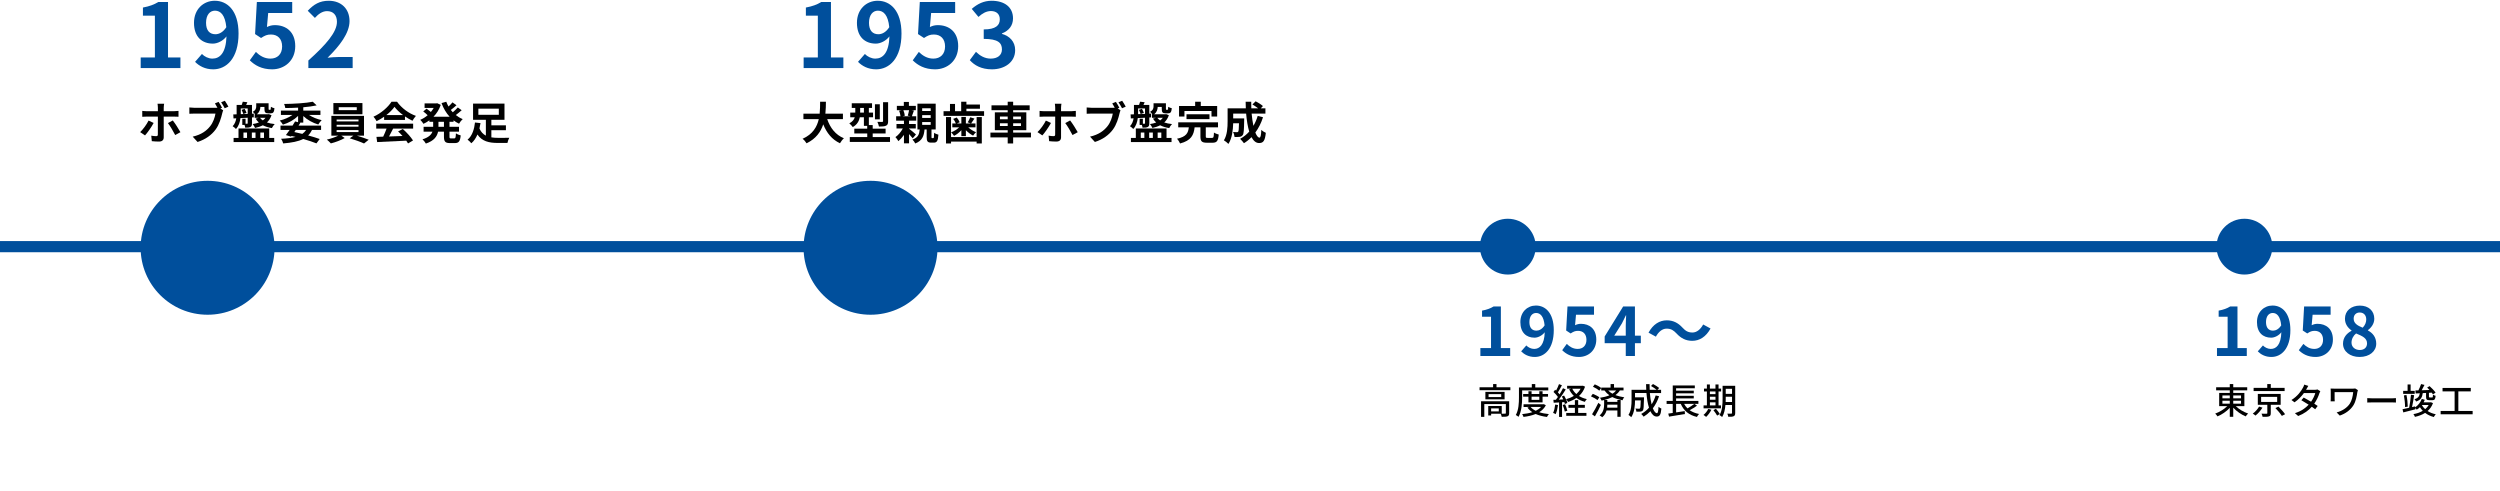 <?xml version="1.0" encoding="utf-8"?><svg version="1.1" xmlns="http://www.w3.org/2000/svg" xmlns:xlink="http://www.w3.org/1999/xlink" x="0px" y="0px" width="1120px" height="220px" viewBox="0 0 1120 220"><g fill="#004f9c"><path d="M0,108h1120v5H0V108z"/><path d="M1005.5,98c6.9,0,12.5,5.6,12.5,12.5c0,6.9-5.6,12.5-12.5,12.5c-6.9,0-12.5-5.6-12.5-12.5C993,103.6,998.6,98,1005.5,98z"/><path d="M675.5,98c6.9,0,12.5,5.6,12.5,12.5c0,6.9-5.6,12.5-12.5,12.5c-6.9,0-12.5-5.6-12.5-12.5C663,103.6,668.6,98,675.5,98z"/><path d="M390,81c16.57,0,30,13.43,30,30s-13.43,30-30,30c-16.57,0-30-13.43-30-30S373.43,81,390,81z"/><path d="M93,81c16.57,0,30,13.43,30,30s-13.43,30-30,30s-30-13.43-30-30S76.43,81,93,81z"/></g><g fill="#004f9c"><g><path d="M663.21,159.5h13.35v-3.57h-4.17V137.3h-3.27c-1.41,0.87-2.94,1.44-5.16,1.86v2.73h4.02v14.04h-4.77V159.5z"/><path d="M688.32,148.13c-1.92,0-3.15-1.23-3.15-3.84c0-2.73,1.35-4.08,3-4.08c1.89,0,3.42,1.5,3.81,5.55C690.9,147.47,689.52,148.13,688.32,148.13z M681.48,157.4c1.32,1.35,3.33,2.52,6.09,2.52c4.41,0,8.52-3.63,8.52-12.03c0-7.71-3.78-11.01-7.98-11.01c-3.81,0-6.99,2.85-6.99,7.41c0,4.71,2.67,6.99,6.36,6.99c1.53,0,3.42-0.93,4.56-2.43c-0.18,5.58-2.25,7.47-4.74,7.47c-1.32,0-2.7-0.69-3.51-1.56L681.48,157.4z"/><path d="M707.37,159.92c4.11,0,7.77-2.85,7.77-7.8c0-4.83-3.12-7.05-6.84-7.05c-1.02,0-1.8,0.21-2.67,0.63l0.42-4.71h8.07v-3.69h-11.88l-0.6,10.77l2.01,1.32c1.29-0.84,2.01-1.17,3.33-1.17c2.25,0,3.75,1.44,3.75,4.02c0,2.61-1.62,4.08-3.93,4.08c-2.07,0-3.63-1.02-4.89-2.25l-2.04,2.82C701.52,158.54,703.86,159.92,707.37,159.92z"/><path d="M723.18,150.38l3.45-5.52c0.63-1.2,1.23-2.43,1.77-3.6h0.12c-0.06,1.29-0.18,3.3-0.18,4.59v4.53H723.18z M735.09,150.38h-2.64V137.3h-5.28l-8.28,13.44v3h9.45v5.76h4.11v-5.76h2.64V150.38z"/><path d="M758.16,152.69c3.21,0,6.15-1.8,8.16-5.52l-3.3-1.8c-1.14,2.13-2.85,3.6-4.77,3.6c-2.07,0-3.18-0.78-4.47-2.16c-2.04-2.22-4.23-3.3-7.08-3.3c-3.21,0-6.15,1.8-8.16,5.52l3.3,1.8c1.14-2.13,2.85-3.6,4.77-3.6c2.1,0,3.18,0.81,4.47,2.16C753.12,151.61,755.31,152.69,758.16,152.69z"/></g><g><path d="M993.21,159.5h13.35v-3.57h-4.17V137.3h-3.27c-1.41,0.87-2.94,1.44-5.16,1.86v2.73h4.02v14.04h-4.77V159.5z"/><path d="M1018.32,148.13c-1.92,0-3.15-1.23-3.15-3.84c0-2.73,1.35-4.08,3-4.08c1.89,0,3.42,1.5,3.81,5.55C1020.9,147.47,1019.52,148.13,1018.32,148.13z M1011.48,157.4c1.32,1.35,3.33,2.52,6.09,2.52c4.41,0,8.52-3.63,8.52-12.03c0-7.71-3.78-11.01-7.98-11.01c-3.81,0-6.99,2.85-6.99,7.41c0,4.71,2.67,6.99,6.36,6.99c1.53,0,3.42-0.93,4.56-2.43c-0.18,5.58-2.25,7.47-4.74,7.47c-1.32,0-2.7-0.69-3.51-1.56L1011.48,157.4z"/><path d="M1037.37,159.92c4.11,0,7.77-2.85,7.77-7.8c0-4.83-3.12-7.05-6.84-7.05c-1.02,0-1.8,0.21-2.67,0.63l0.42-4.71h8.07v-3.69h-11.88l-0.6,10.77l2.01,1.32c1.29-0.84,2.01-1.17,3.33-1.17c2.25,0,3.75,1.44,3.75,4.02c0,2.61-1.62,4.08-3.93,4.08c-2.07,0-3.63-1.02-4.89-2.25l-2.04,2.82C1031.52,158.54,1033.86,159.92,1037.37,159.92z"/><path d="M1057.08,159.92c4.5,0,7.47-2.58,7.47-5.94c0-3.03-1.68-4.83-3.72-5.94v-0.15c1.47-1.05,2.85-2.88,2.85-5.07c0-3.54-2.52-5.91-6.45-5.91c-3.87,0-6.69,2.28-6.69,5.85c0,2.37,1.23,4.05,2.94,5.28v0.15c-2.07,1.11-3.81,2.94-3.81,5.79C1049.67,157.46,1052.85,159.92,1057.08,159.92z M1058.49,146.81c-2.34-0.93-4.05-1.95-4.05-4.05c0-1.77,1.2-2.76,2.7-2.76c1.86,0,2.94,1.29,2.94,3.09C1060.08,144.41,1059.57,145.67,1058.49,146.81z M1057.2,156.8c-2.07,0-3.72-1.29-3.72-3.3c0-1.65,0.84-3.15,2.04-4.11c2.88,1.17,4.92,2.13,4.92,4.44C1060.44,155.75,1059.06,156.8,1057.2,156.8z"/></g><g><path d="M360.03,30.5h17.8v-4.76h-5.56V0.9h-4.36c-1.88,1.16-3.92,1.92-6.88,2.48v3.64h5.36v18.72h-6.36V30.5z"/><path d="M393.51,15.34c-2.56,0-4.2-1.64-4.2-5.12c0-3.64,1.8-5.44,4-5.44c2.52,0,4.56,2,5.08,7.4C396.95,14.46,395.11,15.34,393.51,15.34z M384.39,27.7c1.76,1.8,4.44,3.36,8.12,3.36c5.88,0,11.36-4.84,11.36-16.04c0-10.28-5.04-14.68-10.64-14.68c-5.08,0-9.32,3.8-9.32,9.88c0,6.28,3.56,9.32,8.48,9.32c2.04,0,4.56-1.24,6.08-3.24c-0.24,7.44-3,9.96-6.32,9.96c-1.76,0-3.6-0.92-4.68-2.08L384.39,27.7z"/><path d="M418.91,31.06c5.48,0,10.36-3.8,10.36-10.4c0-6.44-4.16-9.4-9.12-9.4c-1.36,0-2.4,0.28-3.56,0.84l0.56-6.28h10.76V0.9h-15.84l-0.8,14.36l2.68,1.76c1.72-1.12,2.68-1.56,4.44-1.56c3,0,5,1.92,5,5.36c0,3.48-2.16,5.44-5.24,5.44c-2.76,0-4.84-1.36-6.52-3l-2.72,3.76C411.11,29.22,414.23,31.06,418.91,31.06z"/><path d="M444.39,31.06c5.64,0,10.4-3.16,10.4-8.6c0-3.88-2.56-6.36-5.92-7.28v-0.2c3.16-1.24,4.96-3.56,4.96-6.76c0-5.08-3.88-7.88-9.6-7.88c-3.48,0-6.32,1.4-8.88,3.64l3,3.6c1.76-1.6,3.48-2.6,5.6-2.64c2.52,0.04,3.96,1.4,3.96,3.72c0,2.64-1.76,4.52-7.2,4.52v4.24c6.44,0,8.16,1.8,8.16,4.72c0,2.64-2.04,4.12-5.04,4.12c-2.68,0-4.84-1.32-6.6-3.04l-2.76,3.72C436.55,29.3,439.71,31.06,444.39,31.06z"/></g><g><path d="M63.03,30.5h17.8v-4.76h-5.56V0.9h-4.36c-1.88,1.16-3.92,1.92-6.88,2.48v3.64h5.36v18.72h-6.36V30.5z"/><path d="M96.51,15.34c-2.56,0-4.2-1.64-4.2-5.12c0-3.64,1.8-5.44,4-5.44c2.52,0,4.56,2,5.08,7.4C99.95,14.46,98.11,15.34,96.51,15.34z M87.39,27.7c1.76,1.8,4.44,3.36,8.12,3.36c5.88,0,11.36-4.84,11.36-16.04c0-10.28-5.04-14.68-10.64-14.68c-5.08,0-9.32,3.8-9.32,9.88c0,6.28,3.56,9.32,8.48,9.32c2.04,0,4.56-1.24,6.08-3.24c-0.24,7.44-3,9.96-6.32,9.96c-1.76,0-3.6-0.92-4.68-2.08L87.39,27.7z"/><path d="M121.91,31.06c5.48,0,10.36-3.8,10.36-10.4c0-6.44-4.16-9.4-9.12-9.4c-1.36,0-2.4,0.28-3.56,0.84l0.56-6.28h10.76V0.9h-15.84l-0.8,14.36l2.68,1.76c1.72-1.12,2.68-1.56,4.44-1.56c3,0,5,1.92,5,5.36c0,3.48-2.16,5.44-5.24,5.44c-2.76,0-4.84-1.36-6.52-3l-2.72,3.76C114.11,29.22,117.23,31.06,121.91,31.06z"/><path d="M138.15,30.5h19.84v-4.96h-6.44c-1.36,0-3.32,0.16-4.8,0.32c5.4-5.28,9.84-11.04,9.84-16.4c0-5.52-3.72-9.12-9.32-9.12c-4.04,0-6.68,1.6-9.4,4.48l3.2,3.2c1.48-1.64,3.28-3.04,5.44-3.04c2.8,0,4.44,1.8,4.44,4.8c0,4.56-4.76,10.12-12.8,17.32V30.5z"/></g></g><g fill="#000000"><g><path d="M671.45,184.32h-3.43v-1.36h3.43V184.32z M676.11,179.77h-12.6v6.99h1.46v-5.75h9.65v4.05c0,0.21-0.08,0.27-0.34,0.27c-0.19,0.03-0.8,0.03-1.5,0.02v-3.46h-6.05v4.23h1.3v-0.77h4.27c0.19,0.38,0.4,0.96,0.46,1.38c1.25,0,2.08-0.02,2.64-0.24c0.54-0.24,0.7-0.66,0.7-1.41V179.77z M672.55,177.88h-5.67v-1.3h5.67V177.88z M665.45,175.56v3.35h8.61v-3.35H665.45zM670.43,173.5v-1.44h-1.52v1.44h-6.07v1.3h13.81v-1.3H670.43z"/><path d="M681.91,174.9h11.72v-1.33h-5.83v-1.5h-1.55v1.5h-5.76v4.51c0,2.32-0.11,5.57-1.41,7.84c0.32,0.14,0.94,0.58,1.22,0.82c1.39-2.43,1.62-6.15,1.62-8.66V174.9z M689.61,177.72v1.41h-3.46v-1.41H689.61z M691.07,180.28v-2.56h2.45v-1.22h-2.45v-1.22h-1.46v1.22h-3.46v-1.22h-1.41v1.22h-2.37v1.22h2.37v2.56H691.07z M690.39,182.31c-0.61,0.7-1.42,1.26-2.37,1.73c-0.96-0.46-1.74-1.04-2.32-1.73H690.39z M691.64,181.07l-0.27,0.05h-8.82v1.2H685l-0.72,0.27c0.59,0.8,1.33,1.49,2.21,2.06c-1.39,0.45-2.96,0.72-4.58,0.88c0.24,0.3,0.51,0.88,0.62,1.25c1.95-0.24,3.83-0.64,5.44-1.31c1.47,0.66,3.19,1.09,5.07,1.33c0.18-0.38,0.56-0.98,0.86-1.28c-1.58-0.16-3.06-0.43-4.34-0.85c1.26-0.77,2.3-1.78,2.98-3.11L691.64,181.07z"/><path d="M708.11,174.14c-0.48,0.91-1.14,1.7-1.9,2.39c-0.78-0.69-1.39-1.49-1.84-2.39H708.11z M709.13,172.79l-0.29,0.06h-6.77v1.28h1.79l-0.88,0.29c0.53,1.12,1.23,2.1,2.1,2.93c-1.02,0.66-2.21,1.15-3.43,1.49c0.29,0.3,0.66,0.86,0.83,1.25c1.36-0.43,2.63-1.02,3.75-1.79c1.09,0.77,2.35,1.34,3.78,1.73c0.18-0.37,0.59-0.93,0.9-1.23c-1.33-0.29-2.51-0.77-3.52-1.39c1.18-1.09,2.13-2.45,2.72-4.18L709.13,172.79z M696.73,181.23c-0.16,1.38-0.46,2.79-0.94,3.75c0.3,0.11,0.9,0.38,1.14,0.56c0.5-1.02,0.86-2.58,1.07-4.08L696.73,181.23z M700.82,180.14c0.11,0.32,0.21,0.61,0.26,0.86l1.09-0.48c-0.19-0.9-0.82-2.27-1.46-3.31l-1.01,0.42c0.22,0.4,0.45,0.85,0.66,1.3c-0.69,0.05-1.36,0.08-2,0.1c1.04-1.34,2.19-3.09,3.09-4.55l-1.23-0.56c-0.4,0.82-0.94,1.79-1.52,2.74c-0.21-0.27-0.48-0.58-0.77-0.88c0.58-0.88,1.25-2.11,1.81-3.19l-1.31-0.51c-0.29,0.86-0.82,2.02-1.31,2.9c-0.14-0.13-0.29-0.26-0.43-0.37l-0.72,0.98c0.7,0.66,1.49,1.52,1.98,2.24c-0.3,0.45-0.62,0.88-0.91,1.26l-1.12,0.03l0.13,1.31c0.72-0.05,1.54-0.1,2.42-0.14v6.5h1.33v-6.58L700.82,180.14z M700.09,181.45c0.4,0.93,0.78,2.14,0.94,2.93l1.14-0.38c-0.18-0.78-0.61-1.98-1.01-2.9L700.09,181.45z M707.02,182.68h2.99v-1.31h-2.99v-2.11h-1.47v2.11h-2.88v1.31h2.88v2.3h-3.87v1.31h9.04v-1.31h-3.7V182.68z"/><path d="M717.34,173.83c-0.64-0.56-1.89-1.25-2.88-1.65l-0.82,1.07c1.01,0.46,2.24,1.22,2.83,1.78L717.34,173.83z M716.52,177.99c-0.66-0.51-1.95-1.17-2.95-1.55l-0.82,1.12c1.02,0.43,2.29,1.15,2.9,1.7L716.52,177.99z M716.06,180.47c-0.86,1.84-2.02,3.89-2.82,5.12l1.28,0.94c0.9-1.52,1.89-3.44,2.67-5.12L716.06,180.47z M724.03,174.92c-0.43,0.58-0.99,1.06-1.65,1.47c-0.7-0.38-1.33-0.86-1.9-1.47H724.03z M724.59,182.63h-4.59c0.05-0.48,0.08-0.93,0.08-1.34h4.51V182.63z M727.34,174.92v-1.28h-4.26v-1.57h-1.54v1.57h-4.19v1.28h1.46c0.66,0.9,1.39,1.62,2.19,2.18c-1.25,0.53-2.69,0.88-4.21,1.1c0.24,0.32,0.61,0.94,0.72,1.28c0.38-0.08,0.77-0.18,1.14-0.26v1.92c0,1.44-0.22,3.54-2.03,4.96c0.35,0.18,0.91,0.56,1.18,0.82c1.06-0.86,1.63-1.95,1.94-3.04h4.85v2.85h1.46v-7.52h-1.46v0.83h-4.51v-0.85h-1.33c1.28-0.34,2.5-0.75,3.57-1.3c1.34,0.69,2.87,1.1,4.55,1.44c0.14-0.46,0.5-0.99,0.8-1.33c-1.44-0.24-2.75-0.53-3.94-0.98c0.78-0.59,1.46-1.28,1.97-2.11H727.34z"/><path d="M741.74,177.16c-0.46,1.47-1.06,2.8-1.82,3.99c-0.37-1.42-0.62-3.15-0.78-5.06h5.03v-1.46h-1.63l0.77-0.82c-0.62-0.54-1.82-1.28-2.77-1.78l-0.9,0.91c0.85,0.46,1.89,1.15,2.51,1.68h-3.09c-0.05-0.83-0.06-1.68-0.05-2.54h-1.57c0,0.85,0.03,1.71,0.08,2.54h-6.58v4.53c0,2.06-0.11,4.82-1.39,6.74c0.34,0.19,0.99,0.72,1.25,1.02c1.41-2.06,1.68-5.27,1.7-7.54h2.56c-0.05,2.42-0.14,3.33-0.32,3.55c-0.11,0.14-0.27,0.19-0.5,0.19c-0.26,0-0.88-0.02-1.54-0.08c0.22,0.38,0.37,0.96,0.4,1.39c0.77,0.03,1.49,0.03,1.89-0.03c0.43-0.05,0.74-0.18,1.02-0.51c0.34-0.45,0.42-1.82,0.5-5.3v-0.58h-4.02v-1.94h5.12c0.19,2.5,0.56,4.79,1.14,6.59c-0.98,1.14-2.16,2.06-3.49,2.8c0.34,0.27,0.86,0.9,1.09,1.22c1.1-0.67,2.11-1.49,3.03-2.45c0.72,1.5,1.65,2.4,2.82,2.4c1.31,0,1.86-0.75,2.1-3.57c-0.4-0.14-0.93-0.48-1.28-0.83c-0.1,2.06-0.29,2.88-0.7,2.88c-0.67,0-1.3-0.83-1.84-2.19c1.17-1.54,2.11-3.35,2.79-5.41L741.74,177.16z"/><path d="M759.04,180.94c-0.78,0.66-2,1.42-3.06,2.02c-0.59-0.59-1.09-1.26-1.49-2.02H759.04z M759.07,180.94h1.81v-1.33h-9.99v-1.12h7.92v-1.18h-7.92v-1.1h7.92v-1.18h-7.92v-1.1h8.39v-1.25h-9.89v6.95h-2.75v1.33h2.74V185c-0.74,0.11-1.42,0.21-2,0.29l0.35,1.36c1.9-0.3,4.59-0.74,7.11-1.17l-0.08-1.31l-3.86,0.59v-3.83h2.08c1.34,3.07,3.63,5.03,7.25,5.86c0.19-0.4,0.61-1.02,0.94-1.33c-1.66-0.32-3.07-0.9-4.21-1.7c1.07-0.54,2.32-1.28,3.31-2.02L759.07,180.94z"/><path d="M766.04,180.25h2.5v1.38h-2.5V180.25z M768.54,175.38v1.2h-2.5v-1.2H768.54z M766.04,177.75h2.5v1.33h-2.5V177.75zM771,181.63h-1.09v-6.24h1.15v-1.3h-1.15v-1.84h-1.38v1.84h-2.5v-1.84h-1.34v1.84h-1.3v1.3h1.3v6.24h-1.49v1.3h7.8V181.63zM765.3,183.18c-0.46,1.01-1.28,2.03-2.14,2.72c0.35,0.21,0.93,0.62,1.18,0.88c0.86-0.78,1.79-2.02,2.37-3.22L765.3,183.18zM767.61,183.76c0.61,0.75,1.34,1.79,1.66,2.43l1.2-0.72c-0.34-0.64-1.1-1.62-1.73-2.34L767.61,183.76z M773.1,180.09c0.03-0.51,0.03-1.02,0.03-1.49v-0.85h2.82v2.34H773.1z M775.95,174.18v2.26h-2.82v-2.26H775.95z M777.39,172.84h-5.67v5.76c0,2.29-0.11,5.28-1.38,7.38c0.32,0.14,0.94,0.58,1.18,0.85c0.91-1.46,1.3-3.49,1.47-5.39h2.95v3.55c0,0.26-0.1,0.32-0.34,0.34c-0.21,0-1.01,0.02-1.76-0.02c0.19,0.37,0.38,1.02,0.43,1.41c1.18,0.02,1.95-0.02,2.43-0.27c0.5-0.22,0.67-0.66,0.67-1.44V172.84z"/></g><g><path d="M66.55,54.02c-0.82,1.7-2.42,3.9-3.76,5.16l2.18,1.48c1.08-1.18,2.94-3.8,3.86-5.58L66.55,54.02z M78.01,52.24c0.56,0,1.34,0.02,1.96,0.06v-2.62c-0.54,0.08-1.4,0.14-1.98,0.14h-4.64v-1.58c0-0.52,0.12-1.48,0.18-1.76h-2.96c0.06,0.34,0.16,1.22,0.16,1.74v1.6h-5.08c-0.62,0-1.32-0.08-1.92-0.14v2.64c0.56-0.06,1.32-0.08,1.92-0.08h5.08v0.02c0,0.94,0,7.28-0.02,8.02C70.69,60.8,70.51,61,69.99,61c-0.5,0-1.38-0.06-2.22-0.22l0.24,2.46c1,0.12,2.18,0.18,3.24,0.18c1.42,0,2.1-0.72,2.1-1.88v-9.3H78.01z M75.23,55.14c0.96,1.24,2.4,3.66,3.26,5.36l2.34-1.28c-0.8-1.46-2.4-3.98-3.42-5.26L75.23,55.14z"/><path d="M99.47,48.28c-0.36-0.72-1.02-1.88-1.54-2.64l-1.64,0.68c0.38,0.58,0.78,1.28,1.12,1.94c-0.36,0.04-0.7,0.04-0.94,0.04h-9.26c-0.66,0-1.8-0.08-2.38-0.16v2.82c0.52-0.04,1.46-0.08,2.38-0.08h9.32c-0.28,1.72-1.04,3.98-2.36,5.64c-1.62,2.04-3.86,3.76-7.84,4.7l2.18,2.38c3.58-1.14,6.24-3.12,8.04-5.52c1.68-2.22,2.54-5.32,3-7.28c0.12-0.42,0.26-1,0.44-1.38l-1.26-0.82L99.47,48.28z M99.07,45.82c0.54,0.72,1.16,1.86,1.6,2.68l1.66-0.72c-0.38-0.7-1.1-1.92-1.6-2.64L99.07,45.82z"/><path d="M107.87,50.7v-2.1h3.1v2.42l-1.96,0.08l1.44-0.54c-0.16-0.48-0.52-1.22-0.86-1.8l-1.36,0.46c0.32,0.58,0.64,1.38,0.78,1.88l-1.14,0.04V50.7z M110.97,55.16c0,0.2-0.06,0.26-0.24,0.28h-0.72V53.2h-1.46v2.76h1c0.14,0.42,0.26,0.88,0.3,1.24c1.04,0,1.8-0.02,2.36-0.32c0.56-0.3,0.68-0.82,0.68-1.7v-2.56l0.8-0.04l0.02-1.68l-0.82,0.04v-3.92h-2.62c0.16-0.38,0.36-0.78,0.54-1.22l-2.04-0.24c-0.12,0.42-0.28,0.96-0.48,1.46h-2.28v3.66v0.54l-1.5,0.04l0.1,1.8l1.24-0.06c-0.2,1.24-0.64,2.52-1.62,3.54c0.42,0.22,1.18,0.9,1.48,1.24c1.26-1.32,1.8-3.14,2.02-4.88c1.04-0.04,2.12-0.1,3.24-0.16V55.16zM109.07,59.36h1.6v2.44h-1.6V59.36z M114.47,59.36v2.44h-1.64v-2.44H114.47z M118.27,59.36v2.44h-1.64v-2.44H118.27z M120.61,57.54h-13.76v4.26h-2.2v1.84h18.2V61.8h-2.24V57.54z M118.95,52.78c-0.34,0.44-0.74,0.84-1.2,1.16c-0.52-0.34-0.94-0.72-1.26-1.16H118.95z M120.47,51.14l-0.36,0.04h-5.04c1.18-0.92,1.54-2.14,1.58-3.28h1.82v0.82c0,1.58,0.36,2.06,1.76,2.06h1.04c1.08,0,1.52-0.48,1.7-2.28c-0.48-0.12-1.24-0.38-1.6-0.66c-0.04,1.18-0.1,1.34-0.34,1.34h-0.44c-0.22,0-0.26-0.04-0.26-0.48v-2.44h-5.54v1.32c0,0.88-0.18,1.78-1.56,2.52c0.26,0.2,0.72,0.68,1.04,1.08h-0.18v1.6h1.78l-1.34,0.36c0.4,0.66,0.88,1.24,1.44,1.74c-0.84,0.32-1.76,0.54-2.78,0.7c0.34,0.38,0.9,1.26,1.1,1.74c1.26-0.28,2.42-0.66,3.46-1.2c1.14,0.6,2.5,1.02,4.06,1.26c0.24-0.56,0.82-1.38,1.26-1.8c-1.3-0.12-2.48-0.36-3.48-0.72c0.9-0.84,1.6-1.9,2.06-3.24L120.47,51.14z"/><path d="M137.13,58.22c-0.46,0.7-1.02,1.28-1.7,1.76c-1.18-0.28-2.38-0.56-3.58-0.82l0.64-0.94H137.13z M135.87,51.98c1.8,1.72,4.24,3.08,6.72,3.8c0.34-0.58,1.02-1.5,1.52-1.96c-2.06-0.44-4.14-1.3-5.7-2.34h5.14v-1.94h-7.68v-1.48c2.18-0.2,4.24-0.46,5.98-0.84l-1.72-1.64c-2.98,0.62-8.32,0.94-12.84,1c0.22,0.48,0.46,1.3,0.52,1.82c1.82,0,3.78-0.06,5.74-0.18v1.32h-7.7v1.94h5.2c-1.56,1.12-3.66,2.04-5.72,2.52c0.48,0.44,1.1,1.3,1.42,1.84c2.54-0.76,5.02-2.14,6.8-3.9v2.82l-1.34-0.36c-0.34,0.58-0.74,1.22-1.14,1.86h-5.4v1.96h4.1c-0.6,0.86-1.18,1.66-1.68,2.3l2.3,0.7l0.22-0.3c0.62,0.14,1.22,0.28,1.8,0.42c-1.74,0.48-3.88,0.72-6.48,0.84c0.38,0.54,0.78,1.38,0.94,2.08c3.84-0.34,6.78-0.86,8.98-2c2.32,0.66,4.38,1.36,5.92,1.98l1.46-1.96c-1.38-0.5-3.18-1.06-5.18-1.6c0.7-0.68,1.26-1.5,1.74-2.46h4.06v-1.96h-10.08c0.28-0.42,0.54-0.84,0.78-1.24l-0.38-0.1h1.7V51.98z"/><path d="M159.83,49.34h-8.08v-1.3h8.08V49.34z M162.37,46.18h-13.02v5h13.02V46.18z M150.81,58.28h9.8v0.88h-9.8V58.28zM150.81,55.9h9.8v0.86h-9.8V55.9z M150.81,53.54h9.8v0.86h-9.8V53.54z M163.07,60.78v-8.86h-14.62v8.86h3.1c-1.36,0.68-3.4,1.38-5.12,1.76c0.54,0.46,1.36,1.2,1.8,1.7c2.02-0.5,4.58-1.46,6.2-2.4l-1.52-1.06h5.42l-1.66,1.18c2.12,0.62,4.88,1.6,6.42,2.32l2.1-1.68c-1.38-0.54-3.42-1.26-5.28-1.82H163.07z"/><path d="M173.07,51.56c1.52-1.18,2.8-2.48,3.66-3.7c0.92,1.24,2.3,2.54,3.84,3.7H173.07z M172.09,53.74h9.34v-1.58c1.1,0.76,2.26,1.42,3.36,1.94c0.42-0.7,0.94-1.56,1.54-2.18c-3.16-1.12-6.34-3.4-8.46-6.34h-2.48c-1.5,2.36-4.66,5.2-8.08,6.7c0.5,0.52,1.12,1.42,1.4,2c1.16-0.56,2.32-1.24,3.38-2V53.74z M168.55,57.6h4.64c-0.42,1.18-0.98,2.5-1.52,3.62l-3.02,0.1l0.32,2.32c3.4-0.16,8.34-0.36,13.04-0.62c0.32,0.44,0.6,0.86,0.8,1.24l2.22-1.34c-0.94-1.5-2.8-3.58-4.58-5.14l-2.1,1.1c0.66,0.6,1.34,1.32,1.96,2.04c-2.04,0.08-4.1,0.16-6.02,0.22c0.6-1.12,1.26-2.36,1.84-3.54h8.96v-2.2h-16.54V57.6z"/><path d="M198.89,56.82h-2.46v-2.26h2.46V56.82z M203.19,54.56v-0.64c0.76,0.58,1.58,1.08,2.46,1.5c0.36-0.64,1.08-1.58,1.64-2.06c-1.14-0.46-2.18-1.08-3.1-1.82c0.86-0.62,1.82-1.42,2.64-2.16l-1.74-1.24c-0.56,0.68-1.44,1.48-2.24,2.16c-0.32-0.34-0.62-0.68-0.9-1.04c0.82-0.6,1.74-1.38,2.56-2.12l-1.8-1.28c-0.46,0.56-1.12,1.26-1.78,1.86c-0.4-0.68-0.72-1.4-1-2.14l-2.14,0.6c0.88,2.36,2.08,4.44,3.64,6.12h-7.24c1.42-1.44,2.56-3.22,3.26-5.32l-1.6-0.74l-0.42,0.08h-5.22v2.04h4.08c-0.36,0.64-0.78,1.24-1.26,1.8c-0.56-0.48-1.32-1.06-1.92-1.48l-1.5,1.24c0.66,0.5,1.46,1.18,1.98,1.7c-1.02,0.88-2.16,1.58-3.32,2.06c0.46,0.44,1.12,1.26,1.44,1.8c0.92-0.44,1.82-0.96,2.66-1.58v0.66h1.68v2.26h-4.28V59h3.96c-0.5,1.34-1.7,2.58-4.46,3.42c0.5,0.44,1.22,1.36,1.52,1.9c3.7-1.24,5.02-3.22,5.46-5.32h2.64v2.18c0,2.22,0.54,2.92,2.7,2.92h2.18c1.76,0,2.38-0.8,2.62-3.44c-0.68-0.14-1.64-0.54-2.14-0.94c-0.08,1.88-0.18,2.28-0.7,2.28h-1.54c-0.56,0-0.64-0.12-0.64-0.84V59h4.26v-2.18h-4.26v-2.26H203.19z"/><path d="M214.31,48.68h9.16v2.74h-9.16V48.68z M220.13,58.34h6.52v-2.2h-6.52v-2.46h5.88V46.4h-14.08v7.28h5.74v7.08c-1.22-0.64-2.24-1.64-2.88-3.22c0.2-0.8,0.36-1.6,0.48-2.38l-2.48-0.28c-0.28,2.72-1.16,5.98-3.32,7.68c0.5,0.36,1.32,1.14,1.68,1.62c1.22-1,2.08-2.38,2.74-3.92c2.08,3.06,5.18,3.78,9.2,3.78h4.24c0.12-0.66,0.5-1.76,0.82-2.3c-1.1,0.02-4.06,0.04-4.92,0.02c-1.08,0-2.14-0.06-3.1-0.22V58.34z"/></g><g><path d="M995.64,179.53h3.3v1.3h-3.3V179.53z M995.64,177.18h3.3v1.28h-3.3V177.18z M1003.98,177.18v1.28h-3.49v-1.28H1003.98zM1003.98,180.83h-3.49v-1.3h3.49V180.83z M1005.48,181.96v-5.92h-4.99v-1.17h6.26v-1.38h-6.26v-1.42h-1.55v1.42h-6.11v1.38h6.11v1.17h-4.75v5.92h3.6c-1.38,1.39-3.46,2.64-5.38,3.33c0.34,0.3,0.78,0.86,1.02,1.25c1.95-0.8,4.02-2.21,5.51-3.83v4.03h1.55v-4.1c1.5,1.65,3.63,3.11,5.6,3.91c0.24-0.38,0.7-0.98,1.07-1.28c-1.97-0.66-4.1-1.92-5.51-3.31H1005.48z"/><path d="M1023.5,173.77h-6.19v-1.71h-1.58v1.71h-6.11v1.42h13.89V173.77z M1012.07,182.15c-0.58,1.06-1.71,2.35-2.83,3.15c0.35,0.21,0.9,0.58,1.22,0.88c1.14-0.9,2.35-2.29,3.12-3.55L1012.07,182.15z M1012.98,177.8h7.19v2.27h-7.19V177.8zM1021.74,181.35v-4.87h-10.24v4.87h4.26v3.73c0,0.21-0.08,0.27-0.37,0.27c-0.26,0.02-1.26,0.02-2.22-0.02c0.19,0.42,0.42,0.99,0.48,1.41c1.34,0.02,2.27,0,2.88-0.21c0.61-0.21,0.78-0.62,0.78-1.42v-3.76H1021.74z M1019.39,182.81c1.04,1.07,2.3,2.58,2.87,3.51l1.46-0.75c-0.62-0.94-1.94-2.38-2.95-3.41L1019.39,182.81z"/><path d="M1038.2,174.46c-0.3,0.11-0.75,0.18-1.2,0.18h-3.89l0.19-0.35c0.16-0.32,0.51-0.93,0.82-1.41l-1.82-0.58c-0.11,0.46-0.4,1.12-0.61,1.44c-0.75,1.42-2.34,3.75-5.12,5.46l1.38,1.04c1.71-1.17,3.15-2.71,4.21-4.16h5.09c-0.29,1.12-1.01,2.63-1.89,3.89c-1.17-0.7-2.4-1.41-3.3-1.87l-1.06,1.2c0.86,0.48,2.1,1.23,3.28,2c-1.39,1.49-3.35,2.95-6.16,3.79l1.46,1.28c2.72-1.04,4.67-2.53,6.1-4.15c0.61,0.42,1.14,0.8,1.52,1.12l1.12-1.47c-0.4-0.29-0.94-0.64-1.54-1.02c1.09-1.57,1.87-3.27,2.27-4.59c0.11-0.32,0.3-0.72,0.45-0.99L1038.2,174.46z"/><path d="M1055.13,174.02c-0.35,0.08-0.8,0.1-1.23,0.1h-7.97c-0.72,0-1.36-0.02-1.81-0.05c0.03,0.38,0.06,0.8,0.06,1.18v3.41c0,0.35-0.03,0.72-0.06,1.15h1.84c-0.05-0.45-0.05-0.93-0.05-1.15v-2.98h8.32c-0.16,1.82-0.62,3.75-1.49,5.12c-1.3,2.02-3.67,3.38-5.92,3.97l1.39,1.41c2.56-0.85,4.75-2.46,6.07-4.53c1.18-1.87,1.54-4.16,1.82-5.97c0.03-0.18,0.16-0.69,0.24-0.88L1055.13,174.02z"/><path d="M1060.52,180.33c0.53-0.03,1.47-0.06,2.37-0.06h8.71c0.7,0,1.42,0.05,1.78,0.06v-1.97c-0.38,0.03-1.01,0.1-1.79,0.1h-8.69c-0.86,0-1.86-0.05-2.37-0.1V180.33z"/><path d="M1082.23,176.28l1.84-0.1c-0.19,1.3-0.69,2.18-2.39,2.66c0.26,0.24,0.62,0.74,0.75,1.04c2.13-0.7,2.74-1.92,2.96-3.76l1.49-0.08v1.68c0,1.18,0.27,1.57,1.5,1.57h1.36c0.91,0,1.28-0.38,1.42-1.98c-0.37-0.08-0.93-0.26-1.17-0.48c-0.05,1.12-0.11,1.23-0.4,1.23h-1.02c-0.35,0-0.4-0.03-0.4-0.35v-1.73l1.26-0.08c0.22,0.29,0.4,0.54,0.53,0.78l1.18-0.77c-0.54-0.85-1.71-2.06-2.69-2.93l-1.09,0.66c0.35,0.32,0.72,0.7,1.07,1.07c-1.22,0.05-2.4,0.1-3.51,0.13c0.43-0.75,0.88-1.62,1.26-2.4l-1.52-0.37c-0.27,0.83-0.74,1.92-1.2,2.82l-1.36,0.03L1082.23,176.28z M1081.78,175.1h-1.82v-2.85h-1.36v2.85h-1.98v1.34h5.17V175.1z M1078.68,182.17c-0.02-1.42-0.22-3.55-0.59-5.22l-1.14,0.19c0.32,1.66,0.53,3.83,0.51,5.23L1078.68,182.17z M1084.99,181.45h3.06c-0.4,0.72-0.94,1.33-1.57,1.86c-0.61-0.54-1.12-1.17-1.5-1.86H1084.99z M1089.04,180.2l-0.24,0.06h-3.03c0.21-0.37,0.38-0.75,0.54-1.14l-1.34-0.42c-0.54,1.49-1.62,2.9-2.99,3.79l-0.05-0.43l-1.34,0.32c0.34-1.52,0.69-3.62,0.94-5.33l-1.42-0.21c-0.14,1.78-0.48,4.27-0.82,5.84c-1.1,0.26-2.14,0.5-2.95,0.66l0.34,1.42c1.54-0.38,3.52-0.9,5.41-1.39l-0.06-0.56c0.26,0.22,0.54,0.53,0.69,0.72c0.5-0.32,0.98-0.69,1.41-1.12c0.37,0.59,0.8,1.14,1.28,1.63c-1.22,0.74-2.67,1.22-4.21,1.49c0.27,0.3,0.59,0.88,0.7,1.23c1.68-0.37,3.23-0.94,4.56-1.79c1.1,0.85,2.4,1.47,3.89,1.86c0.19-0.37,0.58-0.94,0.88-1.23c-1.38-0.29-2.61-0.78-3.65-1.46c1.04-0.91,1.87-2.06,2.4-3.54L1089.04,180.2z"/><path d="M1101.34,184.11v-8.77h5.57v-1.54h-12.65v1.54h5.41v8.77h-6.26v1.49h14.33v-1.49H1101.34z"/></g><g><path d="M377.63,53.38v-2.46h-7.86c0.2-1.86,0.22-3.7,0.24-5.34h-2.6c-0.02,1.64,0,3.46-0.2,5.34h-7.28v2.46h6.88c-0.78,3.44-2.68,6.76-7.26,8.8c0.7,0.5,1.4,1.36,1.78,2.02c4.24-2.04,6.4-5.16,7.48-8.5c1.56,3.86,3.88,6.78,7.5,8.48c0.38-0.68,1.16-1.74,1.76-2.24c-3.74-1.52-6.16-4.66-7.48-8.56H377.63z"/><path d="M397.87,45.78h-2.26v8.5c0,0.26-0.1,0.32-0.38,0.34c-0.3,0.02-1.26,0.02-2.16-0.02c0.28,0.58,0.6,1.48,0.7,2.1c1.4,0,2.42-0.06,3.14-0.38c0.76-0.34,0.96-0.9,0.96-2V45.78z M394.15,46.7h-2.18v6.76h2.18V46.7z M385.35,50.44v-2.1h1.68v2.1H385.35z M390.97,61.4v-1.6h5.78v-2.16h-5.78v-1.6h-1.72v-3.5h1.88v-2.1h-1.88v-2.1h1.42v-2.08h-9.08v2.08h1.58v2.1h-2.26v2.1h2.02c-0.3,1-0.96,1.96-2.44,2.72c0.42,0.32,1.26,1.22,1.56,1.66c1.98-1.1,2.82-2.74,3.14-4.38h1.84v3.84h1.48v1.26h-5.78v2.16h5.8v1.6h-7.82v2.2h18.02v-2.2H390.97z"/><path d="M407.27,49.38c-0.12,0.76-0.4,1.76-0.6,2.44l1.18,0.26h-3.48l1-0.24c-0.08-0.68-0.32-1.68-0.66-2.46H407.27z M410.35,60.24c-0.46-0.42-2.22-1.94-3.1-2.58v-0.12h3.02v-1.98h-3.02v-1.5h3.22v-1.98h-1.94c0.26-0.68,0.56-1.58,0.9-2.52l-1-0.18h1.86v-1.94h-3.1v-1.78h-2.28v1.78h-3.12v1.94h2.08l-1.06,0.22c0.3,0.78,0.54,1.76,0.62,2.48h-1.96v1.98h3.5v1.5h-3.34v1.98h2.84c-0.82,1.56-2.08,3.06-3.32,3.88c0.46,0.44,1.02,1.26,1.32,1.82c0.86-0.72,1.74-1.7,2.5-2.8v3.78h2.28v-4.16c0.64,0.68,1.28,1.42,1.64,1.9L410.35,60.24z M413.13,54.7h3.82v1.24h-3.82V54.7z M413.13,51.58h3.82v1.26h-3.82V51.58zM413.13,48.5h3.82v1.22h-3.82V48.5z M417.57,61.88c-0.22,0-0.26-0.06-0.26-0.56V58h1.88V46.44h-8.18V58h1.02c-0.2,2.16-0.72,3.64-3.26,4.54c0.46,0.4,1.04,1.22,1.26,1.74c3.14-1.24,3.9-3.34,4.16-6.28h0.96v3.34c0,1.92,0.36,2.56,2.04,2.56h1.16c1.32,0,1.88-0.7,2.06-3.56c-0.6-0.16-1.52-0.5-1.92-0.86c-0.04,2.14-0.1,2.4-0.4,2.4H417.57z"/><path d="M437.53,61.4h-11.46v-8.96h-2.26v11.82h2.26v-0.82h11.46v0.82h2.32V52.44h-2.32V61.4z M430.69,61h2.02v-2.68c0.96,1,2.12,1.88,3.24,2.44c0.3-0.46,0.9-1.18,1.32-1.54c-1.24-0.46-2.54-1.28-3.5-2.18h3.24v-1.72h-1.96c0.44-0.58,0.96-1.38,1.5-2.2l-1.88-0.58c-0.24,0.68-0.74,1.62-1.14,2.26l1.44,0.52h-2.26V52.4h-2.02v2.92h-2.04l1.3-0.56c-0.24-0.62-0.78-1.48-1.32-2.12l-1.6,0.62c0.48,0.58,0.96,1.44,1.2,2.06h-1.6v1.72h3.08c-0.98,0.94-2.32,1.78-3.62,2.26c0.44,0.36,1.02,1.08,1.32,1.56c1.16-0.56,2.32-1.48,3.28-2.54V61z M432.95,49.82v-1.1h6.06v-1.88h-6.06v-1.26h-2.34v4.24h-2.76v-3.26h-2.26v3.26h-2.88v2.08h18.16v-2.08H432.95z"/><path d="M447.97,56.44v-1.22h3.48v1.22H447.97z M447.97,52.22h3.48v1.22h-3.48V52.22z M457.39,52.22v1.22h-3.5v-1.22H457.39zM457.39,56.44h-3.5v-1.22h3.5V56.44z M461.87,59.42h-7.98v-1.08h5.9v-8.02h-5.9v-0.96h7.4V47.2h-7.4v-1.62h-2.44v1.62h-7.26v2.16h7.26v0.96h-5.76v8.02h5.76v1.08h-7.74v2.14h7.74v2.7h2.44v-2.7h7.98V59.42z"/><path d="M468.55,54.02c-0.82,1.7-2.42,3.9-3.76,5.16l2.18,1.48c1.08-1.18,2.94-3.8,3.86-5.58L468.55,54.02z M480.01,52.24c0.56,0,1.34,0.02,1.96,0.06v-2.62c-0.54,0.08-1.4,0.14-1.98,0.14h-4.64v-1.58c0-0.52,0.12-1.48,0.18-1.76h-2.96c0.06,0.34,0.16,1.22,0.16,1.74v1.6h-5.08c-0.62,0-1.32-0.08-1.92-0.14v2.64c0.56-0.06,1.32-0.08,1.92-0.08h5.08v0.02c0,0.94,0,7.28-0.02,8.02c-0.02,0.52-0.2,0.72-0.72,0.72c-0.5,0-1.38-0.06-2.22-0.22l0.24,2.46c1,0.12,2.18,0.18,3.24,0.18c1.42,0,2.1-0.72,2.1-1.88v-9.3H480.01z M477.23,55.14c0.96,1.24,2.4,3.66,3.26,5.36l2.34-1.28c-0.8-1.46-2.4-3.98-3.42-5.26L477.23,55.14z"/><path d="M501.47,48.28c-0.36-0.72-1.02-1.88-1.54-2.64l-1.64,0.68c0.38,0.58,0.78,1.28,1.12,1.94c-0.36,0.04-0.7,0.04-0.94,0.04h-9.26c-0.66,0-1.8-0.08-2.38-0.16v2.82c0.52-0.04,1.46-0.08,2.38-0.08h9.32c-0.28,1.72-1.04,3.98-2.36,5.64c-1.62,2.04-3.86,3.76-7.84,4.7l2.18,2.38c3.58-1.14,6.24-3.12,8.04-5.52c1.68-2.22,2.54-5.32,3-7.28c0.12-0.42,0.26-1,0.44-1.38l-1.26-0.82L501.47,48.28z M501.07,45.82c0.54,0.72,1.16,1.86,1.6,2.68l1.66-0.72c-0.38-0.7-1.1-1.92-1.6-2.64L501.07,45.82z"/><path d="M509.87,50.7v-2.1h3.1v2.42l-1.96,0.08l1.44-0.54c-0.16-0.48-0.52-1.22-0.86-1.8l-1.36,0.46c0.32,0.58,0.64,1.38,0.78,1.88l-1.14,0.04V50.7z M512.97,55.16c0,0.2-0.06,0.26-0.24,0.28h-0.72V53.2h-1.46v2.76h1c0.14,0.42,0.26,0.88,0.3,1.24c1.04,0,1.8-0.02,2.36-0.32c0.56-0.3,0.68-0.82,0.68-1.7v-2.56l0.8-0.04l0.02-1.68l-0.82,0.04v-3.92h-2.62c0.16-0.38,0.36-0.78,0.54-1.22l-2.04-0.24c-0.12,0.42-0.28,0.96-0.48,1.46h-2.28v3.66v0.54l-1.5,0.04l0.1,1.8l1.24-0.06c-0.2,1.24-0.64,2.52-1.62,3.54c0.42,0.22,1.18,0.9,1.48,1.24c1.26-1.32,1.8-3.14,2.02-4.88c1.04-0.04,2.12-0.1,3.24-0.16V55.16zM511.07,59.36h1.6v2.44h-1.6V59.36z M516.47,59.36v2.44h-1.64v-2.44H516.47z M520.27,59.36v2.44h-1.64v-2.44H520.27z M522.61,57.54h-13.76v4.26h-2.2v1.84h18.2V61.8h-2.24V57.54z M520.95,52.78c-0.34,0.44-0.74,0.84-1.2,1.16c-0.52-0.34-0.94-0.72-1.26-1.16H520.95z M522.47,51.14l-0.36,0.04h-5.04c1.18-0.92,1.54-2.14,1.58-3.28h1.82v0.82c0,1.58,0.36,2.06,1.76,2.06h1.04c1.08,0,1.52-0.48,1.7-2.28c-0.48-0.12-1.24-0.38-1.6-0.66c-0.04,1.18-0.1,1.34-0.34,1.34h-0.44c-0.22,0-0.26-0.04-0.26-0.48v-2.44h-5.54v1.32c0,0.88-0.18,1.78-1.56,2.52c0.26,0.2,0.72,0.68,1.04,1.08h-0.18v1.6h1.78l-1.34,0.36c0.4,0.66,0.88,1.24,1.44,1.74c-0.84,0.32-1.76,0.54-2.78,0.7c0.34,0.38,0.9,1.26,1.1,1.74c1.26-0.28,2.42-0.66,3.46-1.2c1.14,0.6,2.5,1.02,4.06,1.26c0.24-0.56,0.82-1.38,1.26-1.8c-1.3-0.12-2.48-0.36-3.48-0.72c0.9-0.84,1.6-1.9,2.06-3.24L522.47,51.14z"/><path d="M530.63,49.72h12.12v2.5h2.54V47.5h-7.34v-1.92h-2.52v1.92h-7.22v4.72h2.42V49.72z M541.85,53.36V51.2h-10.3v2.16H541.85zM541.03,61.78c-0.72,0-0.84-0.08-0.84-0.72v-4.02h5.48V54.8h-17.82v2.24h4.74c-0.3,2.48-1.02,4.2-5.3,5.12c0.52,0.52,1.14,1.5,1.38,2.12c5.02-1.32,6.12-3.8,6.52-7.24h2.6v4.06c0,2.16,0.56,2.84,2.88,2.84h2.56c1.9,0,2.5-0.76,2.76-3.66c-0.62-0.16-1.66-0.54-2.14-0.9c-0.08,2.06-0.18,2.4-0.84,2.4H541.03z"/><path d="M563.45,51.94c-0.48,1.62-1.14,3.1-1.92,4.44c-0.34-1.6-0.62-3.48-0.8-5.48h6.18v-2.36h-2.08l0.96-1.02c-0.7-0.66-2.16-1.58-3.26-2.14l-1.44,1.42c0.82,0.5,1.82,1.14,2.56,1.74h-3.06c-0.04-0.98-0.06-1.96-0.04-2.96h-2.5c0,1,0.04,1.98,0.08,2.96h-8.16v5.84c0,2.6-0.14,6.08-1.66,8.48c0.54,0.28,1.6,1.16,2.02,1.62c1.64-2.44,2.06-6.34,2.14-9.26h2.6c-0.06,2.52-0.14,3.48-0.34,3.76c-0.16,0.2-0.32,0.24-0.6,0.24c-0.32,0-1-0.02-1.72-0.08c0.36,0.6,0.62,1.52,0.66,2.22c0.92,0.02,1.78,0.02,2.3-0.06c0.6-0.1,1-0.28,1.38-0.8c0.46-0.58,0.58-2.36,0.64-6.56c0-0.28,0.02-0.9,0.02-0.9h-4.94V50.9h5.8c0.26,3,0.7,5.8,1.38,8.06c-1.16,1.3-2.54,2.4-4.08,3.24c0.5,0.46,1.36,1.44,1.72,1.96c1.24-0.76,2.36-1.66,3.38-2.72c0.88,1.64,1.98,2.64,3.38,2.64c1.86,0,2.66-0.88,3.04-4.58c-0.64-0.26-1.48-0.78-2.02-1.34c-0.1,2.5-0.34,3.5-0.82,3.5c-0.64,0-1.28-0.84-1.86-2.28c1.44-1.94,2.62-4.26,3.44-6.86L563.45,51.94z"/></g></g></svg>